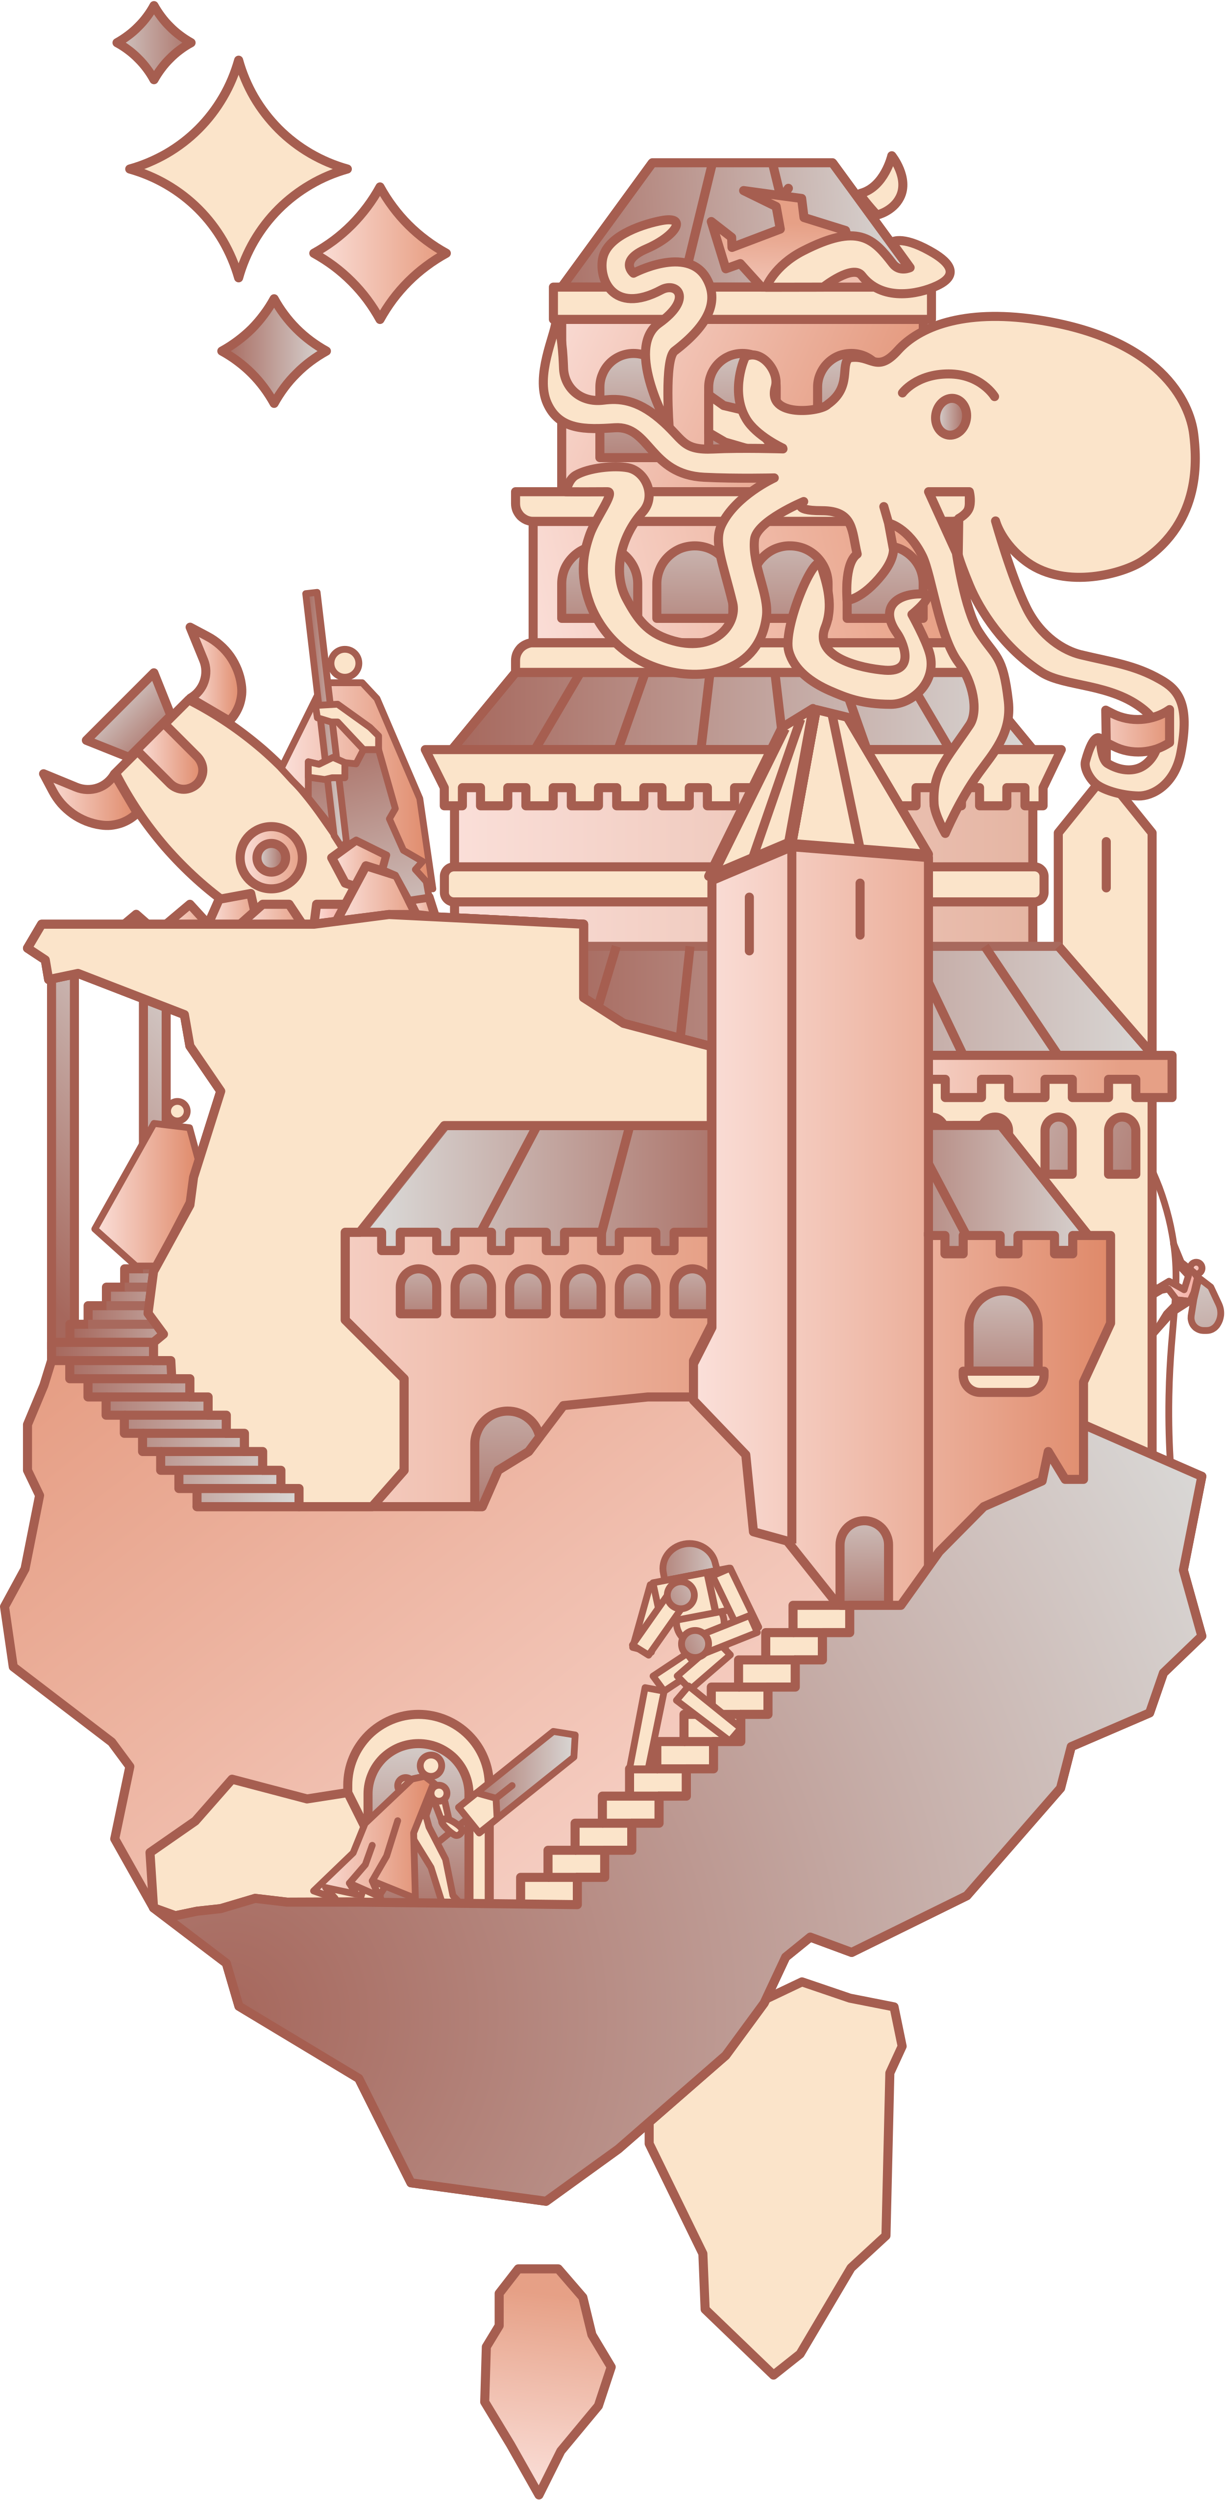 <svg version="1.2" xmlns="http://www.w3.org/2000/svg" viewBox="0 0 1136 2318" width="1136" height="2318">
	<title>Full Logo Cropped-svg</title>
	<defs>
		<linearGradient id="g1" x2="1" gradientUnits="userSpaceOnUse" gradientTransform="matrix(547.575,-2.16,1.23,311.846,408.17,877.926)">
			<stop offset="0" stop-color="#fbe0da"/>
			<stop offset="1" stop-color="#e5b5a3"/>
		</linearGradient>
		<linearGradient id="g2" x2="1" gradientUnits="userSpaceOnUse" gradientTransform="matrix(-274.594,-91.748,134.844,-403.578,1123.939,1091.811)">
			<stop offset="0" stop-color="#a6675c"/>
			<stop offset="1" stop-color="#d9d7d5"/>
		</linearGradient>
		<linearGradient id="g3" x2="1" gradientUnits="userSpaceOnUse" gradientTransform="matrix(-274.594,-91.748,134.844,-403.578,1118.047,1109.532)">
			<stop offset="0" stop-color="#a6675c"/>
			<stop offset="1" stop-color="#d9d7d5"/>
		</linearGradient>
		<linearGradient id="g4" x2="1" gradientUnits="userSpaceOnUse" gradientTransform="matrix(358.017,-25.022,9.915,141.858,484.509,225.793)">
			<stop offset="0" stop-color="#a6675c"/>
			<stop offset="1" stop-color="#d9d7d5"/>
		</linearGradient>
		<linearGradient id="g5" x2="1" gradientUnits="userSpaceOnUse" gradientTransform="matrix(229.806,-208.547,227.265,250.431,-12.214,1140.736)">
			<stop offset="0" stop-color="#a6675c"/>
			<stop offset="1" stop-color="#d9d7d5"/>
		</linearGradient>
		<linearGradient id="g6" x2="1" gradientUnits="userSpaceOnUse" gradientTransform="matrix(385.862,175.977,-134.816,295.611,491.862,286.322)">
			<stop offset="0" stop-color="#fbe0da"/>
			<stop offset="1" stop-color="#df8969"/>
		</linearGradient>
		<linearGradient id="g7" x2="1" gradientUnits="userSpaceOnUse" gradientTransform="matrix(-2.9,-173,113.213,-1.898,689.784,467.818)">
			<stop offset="0" stop-color="#a6675c"/>
			<stop offset="1" stop-color="#d9d7d5"/>
		</linearGradient>
		<linearGradient id="g8" x2="1" gradientUnits="userSpaceOnUse" gradientTransform="matrix(-2.9,-173,113.214,-1.898,588.842,469.47)">
			<stop offset="0" stop-color="#a6675c"/>
			<stop offset="1" stop-color="#d9d7d5"/>
		</linearGradient>
		<linearGradient id="g9" x2="1" gradientUnits="userSpaceOnUse" gradientTransform="matrix(-2.9,-173,113.213,-1.898,790.736,466.166)">
			<stop offset="0" stop-color="#a6675c"/>
			<stop offset="1" stop-color="#d9d7d5"/>
		</linearGradient>
		<linearGradient id="g10" x2="1" gradientUnits="userSpaceOnUse" gradientTransform="matrix(564.1,0,0,101.09,505.285,927.98)">
			<stop offset="0" stop-color="#a6675c"/>
			<stop offset="1" stop-color="#d9d7d5"/>
		</linearGradient>
		<linearGradient id="g11" x2="1" gradientUnits="userSpaceOnUse" gradientTransform="matrix(229.806,-208.537,227.263,250.442,26.141,1183.178)">
			<stop offset="0" stop-color="#a6675c"/>
			<stop offset="1" stop-color="#d9d7d5"/>
		</linearGradient>
		<linearGradient id="g12" x2="1" gradientUnits="userSpaceOnUse" gradientTransform="matrix(86.88,0,0,47.896,40.385,741.373)">
			<stop offset="0" stop-color="#fbe0da"/>
			<stop offset="1" stop-color="#df8969"/>
		</linearGradient>
		<linearGradient id="g13" x2="1" gradientUnits="userSpaceOnUse" gradientTransform="matrix(47.887,0,0,86.88,176.287,624.975)">
			<stop offset="0" stop-color="#fbe0da"/>
			<stop offset="1" stop-color="#df8969"/>
		</linearGradient>
		<linearGradient id="g14" x2="1" gradientUnits="userSpaceOnUse" gradientTransform="matrix(61.539,0,0,61.539,126.539,701.007)">
			<stop offset="0" stop-color="#fbe0da"/>
			<stop offset="1" stop-color="#df8969"/>
		</linearGradient>
		<linearGradient id="g15" x2="1" gradientUnits="userSpaceOnUse" gradientTransform="matrix(57.72,0,0,57.72,222.725,795.285)">
			<stop offset="0" stop-color="#fbe0da"/>
			<stop offset="1" stop-color="#e6a086"/>
		</linearGradient>
		<linearGradient id="g16" x2="1" gradientUnits="userSpaceOnUse" gradientTransform="matrix(26.54,0,0,26.54,238.315,795.285)">
			<stop offset="0" stop-color="#d9d7d5"/>
			<stop offset="1" stop-color="#a6675c"/>
		</linearGradient>
		<linearGradient id="g17" x2="1" gradientUnits="userSpaceOnUse" gradientTransform="matrix(-57.565,-57.395,129.411,-129.795,154.061,697.635)">
			<stop offset="0" stop-color="#a6675c"/>
			<stop offset="1" stop-color="#d9d7d5"/>
		</linearGradient>
		<linearGradient id="g18" x2="1" gradientUnits="userSpaceOnUse" gradientTransform="matrix(163.18,0,0,92.7,64.795,1205.845)">
			<stop offset="0" stop-color="#a6675c"/>
			<stop offset="1" stop-color="#d9d7d5"/>
		</linearGradient>
		<linearGradient id="g19" x2="1" gradientUnits="userSpaceOnUse" gradientTransform="matrix(-787.285,-955.705,773.917,-637.533,846.042,1832.998)">
			<stop offset="0" stop-color="#fbe0da"/>
			<stop offset="1" stop-color="#df8969"/>
		</linearGradient>
		<linearGradient id="g20" x2="1" gradientUnits="userSpaceOnUse" gradientTransform="matrix(-353.997,0,0,-116.112,707.978,1101.555)">
			<stop offset="0" stop-color="#a6675c"/>
			<stop offset="1" stop-color="#d9d7d5"/>
		</linearGradient>
		<linearGradient id="g21" x2="1" gradientUnits="userSpaceOnUse" gradientTransform="matrix(247.4,0,0,116.12,772.795,1101.435)">
			<stop offset="0" stop-color="#a6675c"/>
			<stop offset="1" stop-color="#d9d7d5"/>
		</linearGradient>
		<linearGradient id="g22" x2="1" gradientUnits="userSpaceOnUse" gradientTransform="matrix(538.66,0,0,71.57,419.175,659.25)">
			<stop offset="0" stop-color="#a6675c"/>
			<stop offset="1" stop-color="#d9d7d5"/>
		</linearGradient>
		<linearGradient id="g23" x2="1" gradientUnits="userSpaceOnUse" gradientTransform="matrix(45.86,0,0,28.46,193.005,842.675)">
			<stop offset="0" stop-color="#fbe0da"/>
			<stop offset="1" stop-color="#e6a086"/>
		</linearGradient>
		<linearGradient id="g24" x2="1" gradientUnits="userSpaceOnUse" gradientTransform="matrix(51.12,0,0,49.68,307.585,803.605)">
			<stop offset="0" stop-color="#fbe0da"/>
			<stop offset="1" stop-color="#e6a086"/>
		</linearGradient>
		<linearGradient id="g25" x2="1" gradientUnits="userSpaceOnUse" gradientTransform="matrix(253.098,5.318,-0.899,42.763,786.987,994.505)">
			<stop offset="0" stop-color="#fbe0da"/>
			<stop offset="1" stop-color="#e6a086"/>
		</linearGradient>
		<linearGradient id="g26" x2="1" gradientUnits="userSpaceOnUse" gradientTransform="matrix(477.48,0,0,254.44,182.745,1269.705)">
			<stop offset="0" stop-color="#fbe0da"/>
			<stop offset="1" stop-color="#e6a086"/>
		</linearGradient>
		<linearGradient id="g27" x2="1" gradientUnits="userSpaceOnUse" gradientTransform="matrix(386.81,0,0,706.33,643.135,1138.25)">
			<stop offset="0" stop-color="#fbe0da"/>
			<stop offset="1" stop-color="#df8969"/>
		</linearGradient>
		<linearGradient id="g28" x2="1" gradientUnits="userSpaceOnUse" gradientTransform="matrix(19.343,-184.465,102.754,10.775,495.657,2311.916)">
			<stop offset="0" stop-color="#fbe0da"/>
			<stop offset="1" stop-color="#e6a086"/>
		</linearGradient>
		<linearGradient id="g29" x2="1" gradientUnits="userSpaceOnUse" gradientTransform="matrix(-2.07,-142.392,82.692,-1.202,802.363,1519.231)">
			<stop offset="0" stop-color="#a6675c"/>
			<stop offset="1" stop-color="#d9d7d5"/>
		</linearGradient>
		<linearGradient id="g30" x2="1" gradientUnits="userSpaceOnUse" gradientTransform="matrix(2.72,-218.299,147.416,1.837,469.183,1436.196)">
			<stop offset="0" stop-color="#a6675c"/>
			<stop offset="1" stop-color="#d9d7d5"/>
		</linearGradient>
		<linearGradient id="g31" x2="1" gradientUnits="userSpaceOnUse" gradientTransform="matrix(2.36,-171.94,148.404,2.037,929.688,1326.936)">
			<stop offset="0" stop-color="#a6675c"/>
			<stop offset="1" stop-color="#d9d7d5"/>
		</linearGradient>
		<linearGradient id="g32" x2="1" gradientUnits="userSpaceOnUse" gradientTransform="matrix(415.474,-101.29,50.468,207.013,480.577,590.373)">
			<stop offset="0" stop-color="#fbe0da"/>
			<stop offset="1" stop-color="#e69a7d"/>
		</linearGradient>
		<linearGradient id="g33" x2="1" gradientUnits="userSpaceOnUse" gradientTransform="matrix(74.21,0,0,51.58,311.785,828.445)">
			<stop offset="0" stop-color="#fbe0da"/>
			<stop offset="1" stop-color="#e6a086"/>
		</linearGradient>
		<linearGradient id="g34" x2="1" gradientUnits="userSpaceOnUse" gradientTransform="matrix(38.9,0,0,18.49,154.105,847.66)">
			<stop offset="0" stop-color="#fbe0da"/>
			<stop offset="1" stop-color="#e6a086"/>
		</linearGradient>
		<linearGradient id="g35" x2="1" gradientUnits="userSpaceOnUse" gradientTransform="matrix(57.71,0,0,18.49,222.725,847.66)">
			<stop offset="0" stop-color="#fbe0da"/>
			<stop offset="1" stop-color="#e6a086"/>
		</linearGradient>
		<linearGradient id="g36" x2="1" gradientUnits="userSpaceOnUse" gradientTransform="matrix(24.28,0,0,18.26,379.385,840.915)">
			<stop offset="0" stop-color="#fbe0da"/>
			<stop offset="1" stop-color="#e6a086"/>
		</linearGradient>
		<linearGradient id="g37" x2="1" gradientUnits="userSpaceOnUse" gradientTransform="matrix(29.05,0,0,18.49,291.205,847.66)">
			<stop offset="0" stop-color="#fbe0da"/>
			<stop offset="1" stop-color="#f5a99e"/>
		</linearGradient>
		<linearGradient id="g38" x2="1" gradientUnits="userSpaceOnUse" gradientTransform="matrix(21.49,0,0,9.25,115.335,852.271)">
			<stop offset="0" stop-color="#fbe0da"/>
			<stop offset="1" stop-color="#f5a99e"/>
		</linearGradient>
		<linearGradient id="g39" x2="1" gradientUnits="userSpaceOnUse" gradientTransform="matrix(1.45,-189.817,198.938,1.519,555.516,636.315)">
			<stop offset="0" stop-color="#a6675c"/>
			<stop offset="1" stop-color="#d9d7d5"/>
		</linearGradient>
		<linearGradient id="g40" x2="1" gradientUnits="userSpaceOnUse" gradientTransform="matrix(1.45,-189.817,198.938,1.519,643.792,636.991)">
			<stop offset="0" stop-color="#a6675c"/>
			<stop offset="1" stop-color="#d9d7d5"/>
		</linearGradient>
		<linearGradient id="g41" x2="1" gradientUnits="userSpaceOnUse" gradientTransform="matrix(1.44,-189.88,199.088,1.51,732.005,637.663)">
			<stop offset="0" stop-color="#a6675c"/>
			<stop offset="1" stop-color="#d9d7d5"/>
		</linearGradient>
		<linearGradient id="g42" x2="1" gradientUnits="userSpaceOnUse" gradientTransform="matrix(1.45,-189.817,198.938,1.519,820.261,638.341)">
			<stop offset="0" stop-color="#a6675c"/>
			<stop offset="1" stop-color="#d9d7d5"/>
		</linearGradient>
		<linearGradient id="g43" x2="1" gradientUnits="userSpaceOnUse" gradientTransform="matrix(28.815,.072,-0.085,34.037,867.657,386.236)">
			<stop offset="0" stop-color="#d9d7d5"/>
			<stop offset="1" stop-color="#a6675c"/>
		</linearGradient>
		<linearGradient id="g44" x2="1" gradientUnits="userSpaceOnUse" gradientTransform="matrix(98.381,-1.51,1.261,82.131,999.782,683.687)">
			<stop offset="0" stop-color="#fbe0da"/>
			<stop offset="1" stop-color="#df8969"/>
		</linearGradient>
		<linearGradient id="g45" x2="1" gradientUnits="userSpaceOnUse" gradientTransform="matrix(4.202,-106.269,174.13,6.885,731.209,313.364)">
			<stop offset="0" stop-color="#fbe0da"/>
			<stop offset="1" stop-color="#e6a086"/>
		</linearGradient>
		<linearGradient id="g46" x2="1" gradientUnits="userSpaceOnUse" gradientTransform="matrix(229.48,0,0,152.31,47.845,1320.77)">
			<stop offset="0" stop-color="#a6675c"/>
			<stop offset="1" stop-color="#d9d7d5"/>
		</linearGradient>
		<linearGradient id="g47" x2="1" gradientUnits="userSpaceOnUse" gradientTransform="matrix(-0.21,-110.757,89.989,-0.171,388.191,1245.919)">
			<stop offset="0" stop-color="#a6675c"/>
			<stop offset="1" stop-color="#d9d7d5"/>
		</linearGradient>
		<linearGradient id="g48" x2="1" gradientUnits="userSpaceOnUse" gradientTransform="matrix(-0.21,-110.757,89.989,-0.171,438.971,1245.835)">
			<stop offset="0" stop-color="#a6675c"/>
			<stop offset="1" stop-color="#d9d7d5"/>
		</linearGradient>
		<linearGradient id="g49" x2="1" gradientUnits="userSpaceOnUse" gradientTransform="matrix(-0.21,-110.757,89.989,-0.171,489.751,1245.71)">
			<stop offset="0" stop-color="#a6675c"/>
			<stop offset="1" stop-color="#d9d7d5"/>
		</linearGradient>
		<linearGradient id="g50" x2="1" gradientUnits="userSpaceOnUse" gradientTransform="matrix(-0.21,-110.757,89.962,-0.171,540.536,1245.627)">
			<stop offset="0" stop-color="#a6675c"/>
			<stop offset="1" stop-color="#d9d7d5"/>
		</linearGradient>
		<linearGradient id="g51" x2="1" gradientUnits="userSpaceOnUse" gradientTransform="matrix(-0.21,-110.757,89.962,-0.171,591.315,1245.543)">
			<stop offset="0" stop-color="#a6675c"/>
			<stop offset="1" stop-color="#d9d7d5"/>
		</linearGradient>
		<linearGradient id="g52" x2="1" gradientUnits="userSpaceOnUse" gradientTransform="matrix(-0.21,-110.757,89.962,-0.171,642.095,1245.418)">
			<stop offset="0" stop-color="#a6675c"/>
			<stop offset="1" stop-color="#d9d7d5"/>
		</linearGradient>
		<linearGradient id="g53" x2="1" gradientUnits="userSpaceOnUse" gradientTransform="matrix(2.56,-197.205,124.728,1.619,387.066,1794.126)">
			<stop offset="0" stop-color="#a6675c"/>
			<stop offset="1" stop-color="#d9d7d5"/>
		</linearGradient>
		<linearGradient id="g54" x2="1" gradientUnits="userSpaceOnUse" gradientTransform="matrix(63.573,235.639,-118.525,31.977,305.399,666.731)">
			<stop offset="0" stop-color="#a6675c"/>
			<stop offset="1" stop-color="#d9d7d5"/>
		</linearGradient>
		<linearGradient id="g55" x2="1" gradientUnits="userSpaceOnUse" gradientTransform="matrix(10.929,0,0,10.928,1103.805,1175.755)">
			<stop offset="0" stop-color="#fbe0da"/>
			<stop offset="1" stop-color="#f5a99e"/>
		</linearGradient>
		<linearGradient id="g56" x2="1" gradientUnits="userSpaceOnUse" gradientTransform="matrix(86.147,-0.55,.373,58.373,591.945,1448.492)">
			<stop offset="0" stop-color="#a6675c"/>
			<stop offset="1" stop-color="#d9d7d5"/>
		</linearGradient>
		<linearGradient id="g57" x2="1" gradientUnits="userSpaceOnUse" gradientTransform="matrix(69.06,-29.786,29.785,69.058,613.387,1537.68)">
			<stop offset="0" stop-color="#a6675c"/>
			<stop offset="1" stop-color="#d9d7d5"/>
		</linearGradient>
		<linearGradient id="g58" x2="1" gradientUnits="userSpaceOnUse" gradientTransform="matrix(40.74,0,0,53.76,1069.715,1179.705)">
			<stop offset="0" stop-color="#fbe0da"/>
			<stop offset="1" stop-color="#f5a99e"/>
		</linearGradient>
		<linearGradient id="g59" x2="1" gradientUnits="userSpaceOnUse" gradientTransform="matrix(33.99,0,0,31.54,1069.385,1221.215)">
			<stop offset="0" stop-color="#fbe0da"/>
			<stop offset="1" stop-color="#f5a99e"/>
		</linearGradient>
		<linearGradient id="g60" x2="1" gradientUnits="userSpaceOnUse" gradientTransform="matrix(-34.218,-215.425,126.026,-20.018,1142.084,1369.387)">
			<stop offset="0" stop-color="#a6675c"/>
			<stop offset="1" stop-color="#d9d7d5"/>
		</linearGradient>
		<linearGradient id="g61" x2="1" gradientUnits="userSpaceOnUse" gradientTransform="matrix(69.064,-29.777,29.776,69.062,594.885,1494.763)">
			<stop offset="0" stop-color="#a6675c"/>
			<stop offset="1" stop-color="#d9d7d5"/>
		</linearGradient>
		<linearGradient id="g62" x2="1" gradientUnits="userSpaceOnUse" gradientTransform="matrix(108.07,0,0,94.12,425.305,1652.375)">
			<stop offset="0" stop-color="#a6675c"/>
			<stop offset="1" stop-color="#d9d7d5"/>
		</linearGradient>
		<linearGradient id="g63" x2="1" gradientUnits="userSpaceOnUse" gradientTransform="matrix(111.24,0,0,113.18,290.825,1703.485)">
			<stop offset="0" stop-color="#fbe0da"/>
			<stop offset="1" stop-color="#df8969"/>
		</linearGradient>
		<linearGradient id="g64" x2="1" gradientUnits="userSpaceOnUse" gradientTransform="matrix(96.26,0,0,132.16,87.945,1107.695)">
			<stop offset="0" stop-color="#fbe0da"/>
			<stop offset="1" stop-color="#df8969"/>
		</linearGradient>
		<linearGradient id="g65" x2="1" gradientUnits="userSpaceOnUse" gradientTransform="matrix(140.65,0,0,191.11,260.785,728.58)">
			<stop offset="0" stop-color="#fbe0da"/>
			<stop offset="1" stop-color="#df8969"/>
		</linearGradient>
		<linearGradient id="g66" x2="1" gradientUnits="userSpaceOnUse" gradientTransform="matrix(37.64,0,0,237.18,283.515,667.755)">
			<stop offset="0" stop-color="#a6675c"/>
			<stop offset="1" stop-color="#d9d7d5"/>
		</linearGradient>
		<linearGradient id="g67" x2="1" gradientUnits="userSpaceOnUse" gradientTransform="matrix(122.92,0,0,122.92,290.955,234.775)">
			<stop offset="0" stop-color="#fbe0da"/>
			<stop offset="1" stop-color="#e69a7d"/>
		</linearGradient>
		<linearGradient id="g68" x2="1" gradientUnits="userSpaceOnUse" gradientTransform="matrix(96.95,0,0,96.95,205.735,325.52)">
			<stop offset="0" stop-color="#a6675c"/>
			<stop offset="1" stop-color="#d9d7d5"/>
		</linearGradient>
		<linearGradient id="g69" x2="1" gradientUnits="userSpaceOnUse" gradientTransform="matrix(-92.065,.76,-0.76,-92.065,186.949,39.196)">
			<stop offset="0" stop-color="#a6675c"/>
			<stop offset="1" stop-color="#d9d7d5"/>
		</linearGradient>
		<radialGradient id="g70" cx="0" cy="0" r="1" gradientUnits="userSpaceOnUse" gradientTransform="matrix(1043.39,0,0,1043.39,203.665,1872.415)">
			<stop offset="0" stop-color="#a6675c"/>
			<stop offset="1" stop-color="#d9d7d5"/>
		</radialGradient>
	</defs>
	<style>
		.s0 { fill: url(#g1);stroke: #a65e50;stroke-linejoin: round;stroke-width: 8.4 } 
		.s1 { fill: #fbe4ca;stroke: #a65e50;stroke-linejoin: round;stroke-width: 8.4 } 
		.s2 { fill: url(#g2);stroke: #a65e50;stroke-linejoin: round;stroke-width: 8.4 } 
		.s3 { fill: url(#g3);stroke: #a65e50;stroke-linejoin: round;stroke-width: 8.4 } 
		.s4 { fill: #d9d7d5;stroke: #a65e50;stroke-linejoin: round;stroke-width: 8.4 } 
		.s5 { fill: url(#g4);stroke: #a65e50;stroke-linejoin: round;stroke-width: 8.4 } 
		.s6 { fill: none;stroke: #a65e50;stroke-linejoin: round;stroke-width: 8.4 } 
		.s7 { fill: url(#g5);stroke: #a65e50;stroke-linejoin: round;stroke-width: 8.4 } 
		.s8 { fill: url(#g6);stroke: #a65e50;stroke-linejoin: round;stroke-width: 8.4 } 
		.s9 { fill: url(#g7);stroke: #a65e50;stroke-linejoin: round;stroke-width: 8.4 } 
		.s10 { fill: url(#g8);stroke: #a65e50;stroke-linejoin: round;stroke-width: 8.4 } 
		.s11 { fill: url(#g9);stroke: #a65e50;stroke-linejoin: round;stroke-width: 8.4 } 
		.s12 { fill: url(#g10);stroke: #a8695d;stroke-linejoin: round;stroke-width: 8.4 } 
		.s13 { fill: url(#g11);stroke: #a65e50;stroke-linejoin: round;stroke-width: 8.4 } 
		.s14 { fill: url(#g12);stroke: #a65e50;stroke-linejoin: round;stroke-width: 8.4 } 
		.s15 { fill: url(#g13);stroke: #a65e50;stroke-linejoin: round;stroke-width: 8.4 } 
		.s16 { fill: url(#g14);stroke: #a65e50;stroke-linejoin: round;stroke-width: 8.4 } 
		.s17 { fill: url(#g15);stroke: #a65e50;stroke-linejoin: round;stroke-width: 8.4 } 
		.s18 { fill: url(#g16);stroke: #a65e50;stroke-linejoin: round;stroke-width: 8.4 } 
		.s19 { fill: url(#g17);stroke: #a65e50;stroke-linejoin: round;stroke-width: 8.4 } 
		.s20 { fill: url(#g18);stroke: #a65e50;stroke-linejoin: round;stroke-width: 8.4 } 
		.s21 { fill: url(#g19);stroke: #a65e50;stroke-linejoin: round;stroke-width: 8.4 } 
		.s22 { fill: url(#g20);stroke: #a8695d;stroke-linejoin: round;stroke-width: 8.4 } 
		.s23 { fill: url(#g21);stroke: #a65e50;stroke-linejoin: round;stroke-width: 8.4 } 
		.s24 { fill: none;stroke: #a8695d;stroke-linejoin: round;stroke-width: 8.4 } 
		.s25 { fill: url(#g22);stroke: #a65e50;stroke-linejoin: round;stroke-width: 8.4 } 
		.s26 { fill: url(#g23);stroke: #a65e50;stroke-linejoin: round;stroke-width: 8.4 } 
		.s27 { fill: url(#g24);stroke: #a65e50;stroke-linejoin: round;stroke-width: 8.4 } 
		.s28 { fill: url(#g25);stroke: #a65e50;stroke-linejoin: round;stroke-width: 8.4 } 
		.s29 { fill: url(#g26);stroke: #a65e50;stroke-linejoin: round;stroke-width: 8.4 } 
		.s30 { fill: url(#g27);stroke: #a65e50;stroke-linejoin: round;stroke-width: 8.4 } 
		.s31 { fill: url(#g28);stroke: #a65e50;stroke-linejoin: round;stroke-width: 8.4 } 
		.s32 { fill: #fbe0da;stroke: #a65e50;stroke-linejoin: round;stroke-width: 8.4 } 
		.s33 { fill: url(#g29);stroke: #a65e50;stroke-linejoin: round;stroke-width: 8.4 } 
		.s34 { fill: url(#g30);stroke: #a65e50;stroke-linejoin: round;stroke-width: 8.4 } 
		.s35 { fill: url(#g31);stroke: #a65e50;stroke-linejoin: round;stroke-width: 8.4 } 
		.s36 { fill: url(#g32);stroke: #a65e50;stroke-linejoin: round;stroke-width: 8.4 } 
		.s37 { fill: url(#g33);stroke: #a65e50;stroke-linejoin: round;stroke-width: 8.4 } 
		.s38 { fill: url(#g34);stroke: #a65e50;stroke-linejoin: round;stroke-width: 8.4 } 
		.s39 { fill: url(#g35);stroke: #a65e50;stroke-linejoin: round;stroke-width: 8.4 } 
		.s40 { fill: url(#g36);stroke: #a65e50;stroke-linejoin: round;stroke-width: 8.4 } 
		.s41 { fill: url(#g37);stroke: #a65e50;stroke-linejoin: round;stroke-width: 8.4 } 
		.s42 { fill: url(#g38);stroke: #a65e50;stroke-linejoin: round;stroke-width: 8.4 } 
		.s43 { fill: url(#g39);stroke: #a65e50;stroke-linejoin: round;stroke-width: 8.4 } 
		.s44 { fill: url(#g40);stroke: #a65e50;stroke-linejoin: round;stroke-width: 8.4 } 
		.s45 { fill: url(#g41);stroke: #a65e50;stroke-linejoin: round;stroke-width: 8.4 } 
		.s46 { fill: url(#g42);stroke: #a65e50;stroke-linejoin: round;stroke-width: 8.4 } 
		.s47 { fill: none;stroke: #a65e50;stroke-linecap: round;stroke-linejoin: round;stroke-width: 8.4 } 
		.s48 { fill: url(#g43);stroke: #a65e50;stroke-linejoin: round;stroke-width: 8.4 } 
		.s49 { fill: url(#g44);stroke: #a65e50;stroke-linejoin: round;stroke-width: 8.4 } 
		.s50 { fill: url(#g45);stroke: #a65e50;stroke-linejoin: round;stroke-width: 8.4 } 
		.s51 { fill: url(#g46);stroke: #a65e50;stroke-linejoin: round;stroke-width: 8.4 } 
		.s52 { fill: url(#g47);stroke: #a65e50;stroke-linejoin: round;stroke-width: 8.4 } 
		.s53 { fill: url(#g48);stroke: #a65e50;stroke-linejoin: round;stroke-width: 8.4 } 
		.s54 { fill: url(#g49);stroke: #a65e50;stroke-linejoin: round;stroke-width: 8.4 } 
		.s55 { fill: url(#g50);stroke: #a65e50;stroke-linejoin: round;stroke-width: 8.4 } 
		.s56 { fill: url(#g51);stroke: #a65e50;stroke-linejoin: round;stroke-width: 8.4 } 
		.s57 { fill: url(#g52);stroke: #a65e50;stroke-linejoin: round;stroke-width: 8.4 } 
		.s58 { fill: url(#g53);stroke: #a65e50;stroke-linejoin: round;stroke-width: 8.4 } 
		.s59 { fill: url(#g54);stroke: #a65e50;stroke-linejoin: round;stroke-width: 6.3 } 
		.s60 { fill: #fbe4ca;stroke: #a65e50;stroke-linejoin: round;stroke-width: 6.3 } 
		.s61 { fill: none;stroke: #a65e50;stroke-linejoin: round;stroke-width: 6.3 } 
		.s62 { fill: url(#g55);stroke: #a65e50;stroke-linejoin: round;stroke-width: 6.3 } 
		.s63 { fill: #fbe0da;stroke: #a65e50;stroke-linejoin: round;stroke-width: 8.7 } 
		.s64 { fill: url(#g56);stroke: #a65e50;stroke-linejoin: round;stroke-width: 6.3 } 
		.s65 { fill: url(#g57);stroke: #a65e50;stroke-linejoin: round;stroke-width: 6.3 } 
		.s66 { fill: url(#g58);stroke: #a65e50;stroke-linejoin: round;stroke-width: 6.3 } 
		.s67 { fill: url(#g59);stroke: #a65e50;stroke-linejoin: round;stroke-width: 6.3 } 
		.s68 { fill: url(#g60);stroke: #a65e50;stroke-linejoin: round;stroke-width: 6.3 } 
		.s69 { fill: url(#g61);stroke: #a65e50;stroke-linejoin: round;stroke-width: 6.3 } 
		.s70 { fill: #fbe0da;stroke: #a65e50;stroke-linejoin: round;stroke-width: 6.3 } 
		.s71 { fill: none;stroke: #a65e50;stroke-linecap: round;stroke-linejoin: round;stroke-width: 6.3 } 
		.s72 { fill: url(#g62);stroke: #a65e50;stroke-linejoin: round;stroke-width: 6.3 } 
		.s73 { fill: url(#g63);stroke: #a65e50;stroke-linejoin: round;stroke-width: 6.3 } 
		.s74 { fill: url(#g64);stroke: #a65e50;stroke-linejoin: round;stroke-width: 6.3 } 
		.s75 { fill: url(#g65);stroke: #a65e50;stroke-linejoin: round;stroke-width: 6.3 } 
		.s76 { fill: url(#g66);stroke: #a65e50;stroke-linejoin: round;stroke-width: 6.3 } 
		.s77 { fill: url(#g67);stroke: #a65e50;stroke-linejoin: round;stroke-width: 8.4 } 
		.s78 { fill: url(#g68);stroke: #a65e50;stroke-linejoin: round;stroke-width: 8.4 } 
		.s79 { fill: url(#g69);stroke: #a65e50;stroke-linejoin: round;stroke-width: 8.4 } 
		.s80 { fill: url(#g70);stroke: #a65e50;stroke-linejoin: round;stroke-width: 8.4 } 
	</style>
	<g id="Layer 1">
		<path id="polygon488" class="s0" d="m578.2 948.8l-37-23.8v-68.1l-119.7-6v-125.9h536.3v303.6l-258.4-23.3z"/>
		<path id="path490" class="s1" d="m420.9 803.7h538.6c1.1 0 2.3 0.3 3.3 0.7 1.1 0.4 2 1.1 2.8 1.9 0.9 0.8 1.5 1.7 1.9 2.8 0.5 1.1 0.7 2.2 0.7 3.3v15.1c0 1.1-0.2 2.3-0.7 3.3-0.4 1.1-1 2-1.9 2.9-0.8 0.8-1.7 1.4-2.8 1.8-1 0.5-2.2 0.7-3.3 0.7h-538.6c-1.2 0-2.3-0.2-3.4-0.7-1-0.4-2-1.1-2.8-1.9-0.8-0.8-1.5-1.8-1.9-2.8-0.5-1.1-0.7-2.2-0.7-3.4v-14.9c0-1.1 0.2-2.3 0.7-3.3 0.4-1.1 1.1-2.1 1.9-2.9 0.8-0.8 1.8-1.5 2.8-1.9 1.1-0.4 2.2-0.7 3.4-0.7z"/>
		<path id="polygon492" class="s1" d="m829.1 1860.7l7.5 36.5-11.4 24.8-3.6 150.8-32.4 29.9-47.2 79.8-24.7 19.6-63.4-61-2.1-51.6-49.8-102v-82.6l141.7-67.4 44.4 15.1z"/>
		<path id="rect494" class="s1" d="m823 998h245.4v365.9h-245.4z"/>
		<path id="path496" class="s2" d="m1040.6 1035.7c1.7 0 3.3 0.3 4.9 0.9 1.5 0.7 2.9 1.6 4.1 2.8 1.1 1.2 2.1 2.5 2.7 4.1 0.6 1.5 1 3.1 1 4.8v40.4h-25.3v-40.4c0-1.7 0.4-3.3 1-4.8 0.6-1.6 1.5-2.9 2.7-4.1 1.2-1.2 2.6-2.1 4.1-2.8 1.5-0.6 3.2-0.9 4.8-0.9z"/>
		<path id="path498" class="s3" d="m981.7 1035.7c1.7 0 3.3 0.3 4.8 0.9 1.6 0.7 3 1.6 4.1 2.8 1.2 1.2 2.1 2.5 2.8 4.1 0.6 1.5 0.9 3.1 0.9 4.8v40.4h-25.2v-40.4c0-1.7 0.3-3.3 1-4.8 0.6-1.6 1.5-2.9 2.7-4.1 1.2-1.2 2.6-2.1 4.1-2.8 1.5-0.6 3.2-0.9 4.8-0.9z"/>
		<path id="path500" class="s4" d="m911.1 1043.4q0.7-1.7 1.9-3.1 1.2-1.5 2.7-2.5 1.6-1 3.4-1.6 1.8-0.5 3.6-0.5c1.7 0 3.3 0.3 4.8 0.9 1.6 0.7 3 1.6 4.1 2.8 1.2 1.2 2.1 2.5 2.8 4.1 0.6 1.5 0.9 3.1 0.9 4.8v4z"/>
		<path id="path502" class="s4" d="m851.8 1043.4q0.7-1.7 1.9-3.1 1.2-1.5 2.7-2.5 1.6-1 3.4-1.6 1.8-0.5 3.6-0.5c1.7 0 3.3 0.3 4.9 0.9 1.5 0.7 2.9 1.6 4.1 2.8 1.1 1.1 2.1 2.5 2.7 4.1 0.6 1.5 1 3.1 1 4.8v4z"/>
		<path id="polygon504" class="s5" d="m520.9 266.2h335.3l-84.2-115.3h-167z"/>
		<path id="line506" class="s6" d="m772 150.9l84.2 115.3"/>
		<path id="line508" class="s6" d="m716.3 150.9l28.1 115.3"/>
		<path id="line510" class="s6" d="m660.7 150.9l-28.1 115.3"/>
		<path id="line512" class="s6" d="m605 150.9l-84.1 115.3"/>
		<path id="rect514" class="s7" d="m47.8 902.5h21.2v348.3h-21.2z"/>
		<path id="rect516" class="s8" d="m520.9 296.1h335.3v159.8h-335.3z"/>
		<path id="rect518" class="s1" d="m513.2 266.2h350.6v29.9h-350.6z"/>
		<path id="path520" class="s9" d="m688.5 327.7c4.1 0 8.2 0.8 12 2.3 3.8 1.6 7.2 3.9 10.1 6.8 2.9 2.9 5.2 6.4 6.8 10.2 1.6 3.7 2.4 7.8 2.4 11.9v65.4h-62.6v-65.4c0-4.1 0.9-8.2 2.4-11.9 1.6-3.8 3.9-7.3 6.8-10.2 2.9-2.9 6.4-5.2 10.1-6.8 3.8-1.5 7.9-2.3 12-2.3z"/>
		<path id="path522" class="s10" d="m587.5 327.7c4.1 0 8.2 0.8 12 2.3 3.8 1.6 7.2 3.9 10.1 6.8 2.9 2.9 5.2 6.4 6.8 10.2 1.6 3.7 2.4 7.8 2.4 11.9v65.4h-62.5v-65.4c0-4.1 0.8-8.2 2.4-11.9 1.5-3.8 3.8-7.3 6.7-10.2 2.9-2.9 6.4-5.2 10.2-6.8 3.8-1.5 7.8-2.3 11.9-2.3z"/>
		<path id="path524" class="s11" d="m789.5 327.7c4.1 0 8.2 0.8 11.9 2.3 3.8 1.6 7.3 3.9 10.2 6.8 2.9 2.9 5.2 6.4 6.8 10.2 1.5 3.7 2.3 7.8 2.3 11.9v65.4h-62.5v-65.4c0-4.1 0.8-8.2 2.4-11.9 1.6-3.8 3.9-7.3 6.8-10.2 2.9-2.9 6.3-5.2 10.1-6.8 3.8-1.5 7.9-2.3 12-2.3z"/>
		<path id="polygon526" class="s1" d="m981.4 772.2l43.5-53.9 43.5 53.9v207.3h-87z"/>
		<path id="polygon528" class="s12" d="m505.3 877.4h476.4l87.7 101.1h-564.1z"/>
		<path id="line530" class="s6" d="m503.1 877.4l-50.1 101.1"/>
		<path id="line532" class="s6" d="m571.5 877.4l-30.4 101.1"/>
		<path id="line534" class="s6" d="m639.9 877.4l-10.8 101.1"/>
		<path id="line536" class="s6" d="m708.2 877.4l9 101.1"/>
		<path id="line538" class="s6" d="m776.6 877.4l28.6 101.1"/>
		<path id="line540" class="s6" d="m845 877.4l48.3 101.1"/>
		<path id="line542" class="s6" d="m913.3 877.4l68 101.1"/>
		<path id="line544" class="s6" d="m981.7 877.4l87.7 101.1"/>
		<path id="rect546" class="s13" d="m133 902.5h21.1v348.3h-21.1z"/>
		<path id="Rocket" class="s1" d="m370 911.7l-16.8-52q-3.9-12-8.6-23.6-4.8-11.7-10.4-23-5.6-11.2-12-22.1-6.4-10.8-13.7-21.1l-9.3-13.3c-7.9-11.3-16.5-22.2-25.8-32.5-9.3-10.3-19.2-20-29.6-29.1-10.5-9-21.5-17.5-33-25.2-11.5-7.7-23.4-14.7-35.8-21l-67.9 67.9c6.3 12.4 13.3 24.3 21 35.8 7.7 11.5 16.2 22.5 25.2 33 9.1 10.4 18.8 20.3 29.1 29.6 10.3 9.3 21.1 17.9 32.5 25.8l13.3 9.3q10.3 7.2 21.1 13.7 10.8 6.4 22.1 12 11.3 5.6 22.9 10.4 11.7 4.7 23.7 8.6z"/>
		<path id="path550" class="s14" d="m106.1 717.7c-1.7 3-3.9 5.6-6.5 7.8-2.6 2.2-5.6 3.9-8.8 5-3.2 1.1-6.6 1.6-10 1.5-3.5-0.1-6.8-0.8-10-2.1l-30.4-12.5 8.5 16c2.2 4.2 4.9 8.1 8 11.7 3.1 3.5 6.7 6.7 10.6 9.5 3.8 2.7 8 4.9 12.4 6.7 4.4 1.7 9 3 13.7 3.6q4.6 0.7 9.2 0.3 4.6-0.5 9-1.9 4.4-1.5 8.3-3.9 3.9-2.4 7.2-5.7z"/>
		<path id="path552" class="s15" d="m176.6 647.3c2.9-1.7 5.6-3.9 7.7-6.5 2.2-2.7 3.9-5.6 5-8.9 1.1-3.2 1.7-6.6 1.6-10-0.1-3.4-0.8-6.8-2.1-9.9l-12.5-30.5 16 8.5c4.2 2.2 8.1 4.9 11.7 8.1 3.6 3.1 6.7 6.6 9.5 10.5 2.7 3.9 4.9 8.1 6.7 12.5 1.7 4.4 3 9 3.6 13.7q0.7 4.6 0.3 9.1-0.5 4.6-1.9 9-1.5 4.4-3.9 8.3-2.4 4-5.7 7.2z"/>
		<path id="path554" class="s16" d="m182.9 726.6c-1.7 1.6-3.6 2.9-5.8 3.8-2.1 0.9-4.4 1.4-6.7 1.4-2.4 0-4.7-0.5-6.8-1.4-2.2-0.9-4.1-2.2-5.8-3.8l-31.3-31.3 25.1-25.1 31.3 31.3c1.6 1.7 2.9 3.6 3.8 5.8 0.9 2.1 1.4 4.4 1.4 6.7 0 2.4-0.5 4.7-1.4 6.8-0.9 2.2-2.2 4.1-3.8 5.8z"/>
		<path id="circle556" class="s17" d="m251.6 824.1c-16 0-28.9-12.9-28.9-28.8 0-16 12.9-28.9 28.9-28.9 15.9 0 28.8 12.9 28.8 28.9 0 15.9-12.9 28.8-28.8 28.8z"/>
		<path id="circle558" fill-rule="evenodd" class="s18" d="m251.6 808.6c-7.4 0-13.3-6-13.3-13.3 0-7.4 5.9-13.3 13.3-13.3 7.3 0 13.3 5.9 13.3 13.3 0 7.3-6 13.3-13.3 13.3z"/>
		<path id="polygon560" class="s19" d="m158.5 663.4l-38.8 38.8-39.6-15.8 62.6-62.6z"/>
		<path id="polygon562" class="s20" d="m81.7 1227.8v-17.2h17v-17.2h16.9v-17h17v-16.9h18.6l76.8 68.3-18.1 24.4-67.5-7.6h-77.6v-16.8z"/>
		<path id="polyline564" class="s21" d="m1004.8 1320.8l49.9 25 59.8 23-17.1 86.9 17.1 61.2-35.6 34.2-12.8 37-72.7 31.3-9.9 38.5-86.9 99.7-106.8 52.6-38.4-14.2-22.8 18.5-20 42.7-35.6 48.5-99.6 86.8-67 48.4-125.3-17.1-48.4-96.8-111.1-66.9-11.7-39.9-67.5-51.3-36-64 14-67-16.8-22.7-91.3-69.8-8.1-55.8 19-35 13.5-68.1-11.2-23.3v-42.4l15.2-36.4 7.1-22.9 94.6-16.9 9.2-7.6-14.3-19.4 5.1-38.8 9.2-19.3 24.5-42.3 3.4-25.7 25.2-79.8-28.6-41.9-5.1-29.1-98.7-38.2-27.2 5.7-3.1-18.2-16.5-10.9 13.1-22.2h252.6l69.5-9 180.5 9v68.1l37 23.8 119.2 31.4 76 196.2z"/>
		<path id="polygon566" class="s22" d="m413.1 1043.6h261.3v115.9h-353.3z"/>
		<path id="polygon568" class="s23" d="m928.2 1043.4l-155.4 0.2v115.9l247.4-0.2z"/>
		<path id="line570" class="s24" d="m412.1 1043.6l-92 115.9"/>
		<path id="line572" class="s6" d="m498.1 1043.6l-61.3 115.9"/>
		<path id="line574" class="s6" d="m584.1 1043.5l-30.6 115.9"/>
		<path id="line576" class="s24" d="m670.2 1043.5v115.9"/>
		<path id="line578" class="s24" d="m756.2 1043.5l30.6 115.8"/>
		<path id="line580" class="s6" d="m842.2 1043.4l61.3 115.9"/>
		<path id="line582" class="s6" d="m928.2 1043.4l92 115.9"/>
		<path id="polygon584" class="s25" d="m419.2 695h538.6l-58.9-71.5h-420.8z"/>
		<path id="line586" class="s6" d="m898.9 623.5l58.9 71.5"/>
		<path id="line588" class="s6" d="m838.8 623.5l42.1 71.5"/>
		<path id="line590" class="s6" d="m778.7 623.5l25.2 71.5"/>
		<path id="line592" class="s6" d="m718.6 623.5l8.4 71.5"/>
		<path id="line594" class="s6" d="m658.4 623.5l-8.4 71.5"/>
		<path id="line596" class="s6" d="m598.3 623.5l-25.2 71.5"/>
		<path id="line598" class="s6" d="m538.2 623.5l-42.1 71.5"/>
		<path id="line600" class="s6" d="m478.1 623.5l-58.9 71.5"/>
		<path id="polygon602" class="s26" d="m238.9 856.9l-6.4-28.5-29.3 5.4-10.2 23.1z"/>
		<path id="polygon604" class="s27" d="m358.7 792.8l-9.8 35.6-28.8-9.6-12.5-23.5 22.7-16.5z"/>
		<path id="polygon606" class="s1" d="m950.5 747.1v-16.8h-16.8v16.8h-25.3v-16.8h-16.8v16.8h-25.2v-16.8h-16.9v16.8h-25.2v-16.8h-16.8v16.8h-25.3v-16.8h-16.8v16.8h-25.3v-16.8h-16.8v16.8h-25.2v-16.8h-16.9v16.8h-25.2v-16.8h-16.8v16.8h-25.3v-16.8h-16.8v16.8h-25.2v-16.8h-16.9v16.8h-25.2v-16.8h-16.8v16.8h-25.3v-16.8h-16.8v16.8h-25.3v-16.8h-16.8v16.8h-16.8v-16.8l-17.6-35.3h589.8l-16.9 35.3v16.8z"/>
		<path id="polygon608" class="s28" d="m851.3 1000.7h25.3v16.9h33.6v-16.9h25.3v16.9h33.6v-16.9h25.3v16.9h33.6v-16.9h25.3v16.9h33.6v-39.1h-262.9v39.1h27.3z"/>
		<path id="line610" class="s24" d="m260.5 1380.1h-77.8"/>
		<path id="line612" class="s24" d="m81.7 1227.8h63.1"/>
		<path id="line614" class="s24" d="m98.7 1210.6h39.5"/>
		<path id="line616" class="s24" d="m115.6 1193.4h24.9"/>
		<path id="line618" class="s24" d="m132.6 1176.4h10.9"/>
		<path id="polygon620" class="s29" d="m320.1 1223.8v-81.3h33.8v17h17.3v-17h33.8v17h17v-17h33.8v17h16.9v-17h33.9v17h16.9v-17h34.3v17h16.5v-17h33.9v17h16.9v-17h35.1v85.3l-17.1 33.7v33.7h-42.3l-78.3 8-32.3 42.6-28.3 17.4-14.7 33.7h-264.5 162.4l29.6-33.7v-84.9z"/>
		<path id="polygon622" class="s30" d="m876.3 1162.5h16.9v-17h34.3v17h16.5v-17h33.9v17h16.9v-17h35.1v81.3l-25.1 54.5v42.5 50.8h-17l-15.7-25.8-5.7 27.3-54.1 23.8-41.3 41.7-35.6 49.8h-31.3-24.3l-49.8-62.6-31.3-8.6-7.1-71.4-48.5-50.6v-33.7l17.1-33.7v-414.4l74.1-31.3 126.7 10v350.4h15.3z"/>
		<path id="polygon624" class="s1" d="m734.3 782.1l126.7 10-75.2-127.1-28.9-7.1z"/>
		<path id="polygon626" class="s1" d="m731.3 781.1l-74.1 31.3 68-137.9 28.7-17.6z"/>
		<path id="polygon628" class="s31" d="m480.6 2103.6h37.1l22.8 26.4 8.4 34.7 17.9 29.9-11.9 36-34.8 41.9-20.3 40.7-26.4-46.7-23.9-39.5 1.5-51.1 11.9-19.6v-29.9z"/>
		<path id="polygon630" class="s1" d="m535.4 1740.6h25.4v-25.1h25.1v-25.1h25.3v-25.1h25.3v-25.3h25.2v-25.3h25.3v-25.2h25.2v-25.3h25.3v-25.2h25.2v-25.3h25.3v-25.3h-52.6v25.3h-25.3v25.3h-25.2v25.2h-25.3v25.3h-25.3v25.2h-25.2v25.3h-25.3v25.3h-25.2v25.1h-25.3v25.1h-25.1v25.1h-25.4v25.3h-110.5 52.6 110.5z"/>
		<path id="line632" class="s6" d="m508.2 1740.6h27.2"/>
		<path id="line634" class="s6" d="m533.3 1715.5h27.5"/>
		<path id="line636" class="s6" d="m558.6 1690.4h27.3"/>
		<path id="line638" class="s6" d="m583.8 1665.3h27.4"/>
		<path id="line640" class="s6" d="m609.1 1640h27.4"/>
		<path id="line642" class="s6" d="m634.3 1614.7h27.4"/>
		<path id="line644" class="s6" d="m659.6 1589.5h27.4"/>
		<path id="line646" class="s6" d="m684.9 1564.2h27.3"/>
		<path id="line648" class="s6" d="m710.1 1539h27.4"/>
		<path id="line650" class="s6" d="m735.4 1513.7h27.3"/>
		<path id="line652" class="s32" d="m861 1142.5v311.8"/>
		<path id="path654" class="s33" d="m824 1488.4h-44.2l-0.8-1v-55c0-3.1 0.7-6.2 1.9-9 1.2-2.8 3.1-5.4 5.3-7.5 2.3-2.1 5-3.7 7.9-4.7 2.9-1 6.1-1.4 9.1-1.2 2.8 0.2 5.6 1 8.1 2.2 2.5 1.2 4.8 2.9 6.7 4.9 1.9 2.1 3.4 4.5 4.4 7.1 1.1 2.6 1.6 5.4 1.6 8.2z"/>
		<path id="path656" class="s34" d="m447.2 1396.9h-6.9v-58.2c0-4 0.8-7.9 2.4-11.6 1.5-3.7 3.7-7.1 6.6-9.9 2.8-2.8 6.1-5.1 9.8-6.6 3.7-1.5 7.7-2.3 11.7-2.3 3.4 0 6.9 0.5 10.1 1.7 3.3 1.1 6.3 2.8 9 5 2.7 2.1 5 4.7 6.8 7.6 1.8 3 3.1 6.2 3.8 9.5l-10.3 13.7-28.3 17.4z"/>
		<path id="path658" class="s35" d="m930.7 1196.8c4.2 0 8.4 0.8 12.3 2.4 3.9 1.6 7.4 4 10.4 7 2.9 2.9 5.3 6.5 6.9 10.3 1.6 3.9 2.4 8.1 2.4 12.3v42.5h-64.1v-42.5c0-4.2 0.9-8.4 2.5-12.3 1.6-3.9 4-7.4 6.9-10.4 3-2.9 6.6-5.3 10.5-6.9 3.8-1.6 8-2.4 12.2-2.4z"/>
		<path id="path660" class="s1" d="m893.2 1271.3h75v4c0 2.1-0.4 4.1-1.2 6-0.8 1.9-1.9 3.7-3.4 5.1-1.5 1.5-3.2 2.6-5.1 3.4-1.9 0.8-4 1.2-6 1.2h-43.5c-2.1 0-4.2-0.4-6.1-1.2-1.9-0.8-3.6-1.9-5.1-3.4-1.4-1.4-2.6-3.2-3.4-5.1-0.7-1.9-1.2-3.9-1.2-6z"/>
		<path id="path662" class="s1" d="m494.6 595.9h387.8c2.2 0 4.3 0.4 6.3 1.3 2 0.8 3.9 2 5.4 3.5 1.5 1.6 2.7 3.4 3.6 5.4 0.8 2 1.2 4.2 1.2 6.3v11h-420.8v-11c0-2.1 0.4-4.3 1.2-6.3 0.9-2 2.1-3.8 3.6-5.4 1.6-1.5 3.4-2.7 5.4-3.5 2-0.9 4.1-1.3 6.3-1.3z"/>
		<path id="path664" class="s1" d="m478.1 455.9h420.8v11c0 2.2-0.4 4.3-1.2 6.3-0.9 2-2.1 3.8-3.6 5.4-1.5 1.5-3.4 2.7-5.4 3.6-2 0.8-4.1 1.2-6.3 1.2h-387.8c-2.2 0-4.3-0.4-6.3-1.2-2-0.9-3.8-2.1-5.4-3.6-1.5-1.6-2.7-3.4-3.6-5.4-0.8-2-1.2-4.1-1.2-6.3z"/>
		<path id="rect666" class="s36" d="m494.4 483.5h388.2v112.4h-388.2z"/>
		<path id="polygon668" class="s37" d="m368 811.8l18 36.1h-25.3l-48.9 6.3 27.6-51.5z"/>
		<path id="polygon670" class="s38" d="m154.1 856.9h38.9l-16.9-18.5z"/>
		<path id="polygon672" class="s39" d="m243.6 838.4l-20.9 18.5h57.7l-12.3-18.5z"/>
		<path id="polygon674" class="s40" d="m379.4 834.6l6.6 13.3 17.7 2.1-5.8-18.2z"/>
		<path id="polygon676" class="s41" d="m320.3 838.4l-8.5 15.8-20.6 2.7 2.4-18.5z"/>
		<path id="polygon678" class="s42" d="m115.3 856.9h21.5l-10.5-9.2z"/>
		<path id="path680" class="s43" d="m556.1 506.1c4.7 0 9.2 0.9 13.5 2.6 4.3 1.8 8.2 4.4 11.5 7.7 3.2 3.3 5.8 7.1 7.6 11.4 1.8 4.3 2.7 8.9 2.7 13.5v32h-70.5v-32c0-4.6 0.9-9.2 2.6-13.5 1.8-4.3 4.4-8.1 7.7-11.4 3.3-3.3 7.1-5.9 11.4-7.7 4.3-1.7 8.9-2.6 13.5-2.6z"/>
		<path id="path682" class="s44" d="m644.3 506.1c4.7 0 9.3 0.9 13.5 2.6 4.3 1.8 8.2 4.4 11.5 7.7 3.2 3.3 5.8 7.1 7.6 11.4 1.8 4.3 2.7 8.9 2.7 13.5v32h-70.5v-32c0-4.6 0.9-9.2 2.7-13.5 1.7-4.3 4.3-8.1 7.6-11.4 3.3-3.3 7.2-5.9 11.4-7.7 4.3-1.7 8.9-2.6 13.5-2.6z"/>
		<path id="path684" class="s45" d="m732.6 506.1c4.7 0 9.3 0.9 13.5 2.6 4.3 1.8 8.2 4.4 11.5 7.7 3.2 3.3 5.8 7.1 7.6 11.4 1.8 4.3 2.7 8.9 2.7 13.5v32h-70.6v-32c0-4.6 0.9-9.2 2.7-13.5 1.8-4.3 4.4-8.2 7.7-11.4 3.3-3.3 7.1-5.9 11.4-7.7 4.3-1.7 8.9-2.7 13.5-2.6z"/>
		<path id="path686" class="s46" d="m820.9 506.1c4.6 0 9.2 0.9 13.5 2.6 4.3 1.8 8.1 4.4 11.4 7.7 3.3 3.3 5.9 7.1 7.7 11.4 1.7 4.3 2.6 8.9 2.6 13.5v32h-70.5v-32c0-4.6 0.9-9.2 2.7-13.5 1.8-4.3 4.4-8.1 7.6-11.4 3.3-3.3 7.2-5.9 11.5-7.7 4.3-1.7 8.8-2.6 13.5-2.6z"/>
		<path id="path688" fill-rule="evenodd" class="s1" d="m731.5 603.9c4.7 17.1 20.8 29 38.3 36.6 14.3 6.2 29.2 12.5 56.3 12.5 20.4 0 42.9-21.2 36.2-46.6-3.3-12.8-16.6-36.7-16.6-36.7 0 0 22.9-18.5 10.5-19-23.9-1-41.7 12.1-24.3 36.5 4.6 6.4 18.7 36.5-11.2 34.2-21.7-1.7-66.7-11.7-55.5-39.6 9.3-23.2-0.9-46.6-3.8-58.1-5.5-13-36 58.1-29.9 80.2z"/>
		<path id="line690" class="s47" d="m1025.9 780.3v42.9"/>
		<path id="polygon692" class="s1" d="m672.3 409.9l-15.1-8.8v-35l13.9 9.9 23.8 5.6 2.5 7.5 20.5 27.4-20.5 0.7z"/>
		<path id="polygon694" fill-rule="evenodd" class="s1" d="m611 299.8c32.2-23 16.9-38.8 2.4-31.1-45.5 24.3-59.1-11.3-54.2-30.4 5.4-21.2 40.2-31.2 54.3-33.8 25-4.7 13.5 14.3-14.1 26.2-26.1 11.3-11.9 22.6-11.9 22.6 0 0 49.7-26.3 67.5 4.5 12.1 20.9 2.9 43-29.4 67.6-9.9 7.5-5 71.6-5 71.6 0 0-42.3-73.9-9.6-97.2z"/>
		<path id="path696" fill-rule="evenodd" class="s1" d="m1075.9 630c-23.4-13.4-44.6-16-73.8-23-15.1-3.7-36.7-16.3-50.1-43.2-14.1-28.3-28.8-80.8-28.8-80.8 0 0 5.3 21.1 29.7 38.5 35.7 25.3 89.2 10.3 106.9-1.6 55.3-36.9 49.7-95.9 47.2-117.1-3.5-29.7-31.1-89.6-146.1-106.5-68.1-10-108.8 6.9-128.2 28.5-20 22.3-24.6 3.5-44.9 6.9-9.1 6.3 2.9 27-20.2 43.2-6.4 7.1-57.1 12.7-48.6-16.1 4.1-13.8-12.6-35.7-27.6-28.2-0.7 0.3-14.8 31.9 0.5 57.7 9.3 15.9 34 27.2 34 27.2l0.2 0.7c0 0-38.7-1.2-64.4 0.1-29.9 1.4-27.2-8.8-50.1-28.1-21.3-18-37.7-19-51.9-17.2-22.1 2.8-36.5-12.2-37.1-29.7-0.4-10.7-1.6-37.1-7.3-42-0.6 10.9-19.1 49.2-7.9 74.5 11.2 25.2 35.4 24.6 62.7 22.8 32.9-2.2 32.1 43.4 82.9 45.9 30 1.5 65 0.6 65 0.6 0 0-35.8 16.3-48.8 43.4-7.7 16.2 0.9 34.1 10.3 72.8 4.5 18.4-16.3 47.8-58.8 33.7-20.5-6.8-29.1-18-39.7-37.7-13.1-24.2-5.6-57.7 15-80.6 13.2-14.8 2.6-37.9-13.6-41-12.9-2.5-36.6 0-48.6 7-6.8 4-9 15.2-9 15.2 0 0 8.6 0.2 38.6 0 7.7-0.1-11.1 24.6-16.4 39.6-5.7 16.2-10.2 36.3 0 64.1 5.9 16.2 24.4 49.7 69.6 61.9 37 10.1 87.6 1.4 94.1-49.7 2.7-20.8-13.5-47.5-11-71.6 1.7-16.9 45.6-35.2 45.6-35.2 0 0-13.1 8.5 16.9 8.5 30 0 27.5 18.7 32.7 40.2-12.5 8.8-9.3 42.9-9.3 42.9 0 0 13.9-0.6 32.6-24.1 11.3-14.2 10.3-23.2 10.3-23.2l-4.5-24.3-4.4-15.3 4.4 15.3c0 0 18.3 3.9 31.5 30.8 8.7 17.9 15.3 74.5 33.4 98.5 13.4 17.8 18.8 45.1 10.3 57.8-22.3 33.1-34.6 43.5-33 73.4 0.6 10.3 10.4 27.2 10.4 27.2 0 0 12.6-30.2 31-55.8 13-18.1 30.8-36.8 27.5-66.6-5-43.8-11.9-40.3-27.6-64.8-12.8-19.8-20.6-72.9-20.6-72.9l-25.8-56.7h37.8c0 0 1.9 7.4 0.3 13.8-1.7 6.8-10.1 11-10.1 11l-0.5 32.8c0 0-1 1.6 10.4 29.3 9.5 22.9 32.1 58.5 67.1 80.7 21.6 13.6 64.6 9.7 95.1 34.9 23.2 19.1 11.7 46.5-4.2 53.4-7.2 3.1-17.9 3.2-29.7-3.8-6.6-3.9-6.8-23-6.8-23 0 0-6-8.1-13.9 20.8-1.8 6.6 4.5 17.5 10.8 21.9 8.2 5.7 24 10 38.3 10.3 12.6 0.3 33.6-10.1 39.3-39.6 9.1-46.9-3.1-59.4-19.1-68.4z"/>
		<path id="Eye Brow" fill-rule="evenodd" class="s47" d="m836.9 364.3c0 0 12.8-17.6 42.8-17.6 30 0 42.6 21 42.6 21"/>
		<path id="ellipse700" class="s48" d="m896.1 388.8c-1.6 9.4-9.2 15.8-17 14.5-7.8-1.4-12.8-10-11.2-19.3 1.6-9.3 9.2-15.8 17-14.5 7.8 1.4 12.8 10 11.2 19.3z"/>
		<path id="path702" class="s49" d="m1025.9 708.1v-19.6l6.5 3.2c4.1 2.1 8.4 3.6 12.9 4.5 4.5 0.9 9.1 1.2 13.7 0.9 4.5-0.3 9-1.2 13.4-2.6 4.3-1.5 8.4-3.5 12.2-6v-30.6l-0.4 0.3c-3.8 2.6-8 4.7-12.3 6.1-4.4 1.5-8.9 2.4-13.5 2.7-4.6 0.3-9.2 0-13.7-0.9-4.5-0.9-8.9-2.4-13-4.5l-6.3-3.2 0.5 30"/>
		<path id="line704" class="s47" d="m797.6 818.8v48.2"/>
		<path id="line706" class="s47" d="m694.9 831.8v49.8"/>
		<path id="polygon708" class="s50" d="m673.1 249.2l-13.5-43.8 18.9 14.7 0.3 9.3 44.8-17-3.8-20.9-30.2-14.8 36.4 5 5.1-7.1-5.1 7.1 17.4 2.3 2.2 17.7 38.5 12 3.9 13.1 21 39.4h-102.8l-19.7-21.8z"/>
		<path id="polygon710" fill-rule="evenodd" class="s1" d="m828 244.6c6.3 8.1 16 3.5 16 3.5l-17-23.5c0 0 8.8-6.7 35 7.9 8.8 4.9 34.1 19.7 6.9 32.4-18.1 8.4-51.5 14.5-69.7-9.4-8.3-10.9-35.7 10.7-35.7 10.7l-53 0.1c0 0 7.4-19.9 34.1-33.6 51.2-26.2 65.1-11.9 83.4 11.9z"/>
		<path id="line712" class="s32" d="m734.3 782.1v649"/>
		<path id="line714" class="s6" d="m728.2 675.5l-68 137.9"/>
		<path id="line716" class="s6" d="m742.5 666.7l-45.3 131.1"/>
		<path id="line718" class="s6" d="m756.9 657.9l-22.6 124.2"/>
		<path id="line720" class="s6" d="m756.9 657.9l-22.6 124.2"/>
		<path id="line722" class="s6" d="m771.4 661.5l26.2 125.6"/>
		<path id="line724" class="s6" d="m785.8 665l75.2 127.1"/>
		<path id="polygon726" class="s51" d="m165.9 1380.1v-16.9h-16.9v-17.4h-16.8v-16.9h-16.9v-16.8h-16.9v-16.9h-16.8v-16.9h-16.9v-16.8h-16.9v-16.9h94.6v16.9h16.9v16.8h16.8v16.9h16.9v16.9h16.9v16.8h16.8v16.9h16.9v17.4h16.9v16.9h16.8v16.8h-94.6v-16.8z"/>
		<path id="line728" class="s6" d="m64.7 1261.5h77.7"/>
		<path id="line730" class="s6" d="m159.3 1278.3h-77.7"/>
		<path id="line732" class="s6" d="m98.4 1295.2h77.7"/>
		<path id="line734" class="s6" d="m193 1312.1h-77.7"/>
		<path id="line736" class="s6" d="m132.2 1328.9h77.7"/>
		<path id="line738" class="s6" d="m226.7 1345.8h-77.7"/>
		<path id="line740" class="s6" d="m165.9 1363.2h77.7"/>
		<path id="line742" class="s6" d="m182.7 1380.1h77.8"/>
		<path id="path744" class="s52" d="m388.1 1176.4c-2.2 0-4.4 0.5-6.5 1.3-2 0.9-3.9 2.1-5.5 3.7-1.5 1.6-2.8 3.4-3.6 5.5-0.9 2-1.3 4.2-1.3 6.5v24.7h33.8v-24.7c0-2.3-0.4-4.5-1.2-6.5-0.9-2.1-2.1-3.9-3.7-5.5-1.6-1.6-3.5-2.8-5.5-3.7-2.1-0.8-4.3-1.3-6.5-1.3z"/>
		<path id="path746" class="s53" d="m438.9 1176.4c-2.2 0-4.4 0.5-6.5 1.3-2 0.9-3.9 2.1-5.5 3.7-1.5 1.6-2.8 3.4-3.6 5.5-0.9 2-1.3 4.2-1.3 6.5v24.7h33.8v-24.7c0-2.3-0.4-4.5-1.3-6.5-0.8-2.1-2.1-3.9-3.6-5.5-1.6-1.6-3.5-2.8-5.5-3.7-2.1-0.8-4.3-1.3-6.5-1.3z"/>
		<path id="path748" class="s54" d="m489.7 1176.4c-2.2 0-4.4 0.5-6.5 1.3-2.1 0.9-3.9 2.1-5.5 3.7-1.6 1.6-2.8 3.4-3.7 5.5-0.8 2-1.3 4.2-1.3 6.5v24.7h33.9v-24.7c0-2.3-0.4-4.5-1.3-6.5-0.8-2.1-2.1-3.9-3.7-5.5-1.5-1.6-3.4-2.8-5.4-3.7-2.1-0.8-4.3-1.3-6.5-1.3z"/>
		<path id="path750" class="s55" d="m540.5 1176.4c-2.3 0-4.5 0.5-6.5 1.3-2.1 0.9-3.9 2.1-5.5 3.7-1.6 1.6-2.8 3.4-3.7 5.5-0.8 2-1.3 4.2-1.3 6.5v24.7h33.9v-24.7c0-2.3-0.5-4.5-1.3-6.5-0.9-2.1-2.1-3.9-3.7-5.5-1.5-1.6-3.4-2.8-5.5-3.7-2-0.8-4.2-1.3-6.4-1.3z"/>
		<path id="path752" class="s56" d="m591.2 1176.4c-2.2 0-4.4 0.5-6.4 1.3-2.1 0.9-4 2.1-5.5 3.7-1.6 1.6-2.8 3.4-3.7 5.5-0.8 2-1.3 4.2-1.3 6.5v24.7h33.9v-24.7c0-2.3-0.5-4.5-1.3-6.5-0.9-2.1-2.1-3.9-3.7-5.5-1.6-1.6-3.4-2.8-5.5-3.7-2-0.8-4.2-1.3-6.5-1.3z"/>
		<path id="path754" fill-rule="evenodd" class="s57" d="m642 1176.4c-2.2 0-4.4 0.5-6.5 1.3-2 0.9-3.9 2.1-5.5 3.7-1.5 1.6-2.8 3.4-3.6 5.5-0.9 2-1.3 4.2-1.3 6.5v24.7h33.8v-24.7c0-2.3-0.4-4.5-1.2-6.5-0.9-2.1-2.1-3.9-3.7-5.5-1.6-1.6-3.5-2.8-5.5-3.7-2.1-0.8-4.3-1.3-6.5-1.3z"/>
		<path id="path756" class="s1" d="m388.1 1589.5c8.6 0 17.2 1.7 25.1 5 8 3.3 15.2 8.1 21.3 14.2 6.1 6.1 10.9 13.3 14.2 21.3 3.3 7.9 5 16.5 5 25.1v110.8h-131.2v-110.8c0-8.6 1.7-17.2 5-25.1 3.3-8 8.2-15.2 14.2-21.3 6.1-6.1 13.4-10.9 21.3-14.2 8-3.3 16.5-5 25.1-5z"/>
		<path id="path758" class="s58" d="m388.1 1616.6c6.2 0 12.2 1.2 17.9 3.5 5.7 2.4 10.8 5.8 15.2 10.1 4.3 4.4 7.8 9.5 10.1 15.2 2.4 5.7 3.6 11.8 3.6 17.9v102.6h-93.6v-102.6c0-6.1 1.2-12.2 3.6-17.9 2.3-5.7 5.8-10.8 10.1-15.2 4.4-4.3 9.5-7.7 15.2-10.1 5.7-2.3 11.8-3.5 17.9-3.5z"/>
		<path id="polygon760" class="s1" d="m142.4 1768.9l-3.3-51.3 42-29.2 34.1-38.8 69.5 18.3 37.8-5.9 23.6 47.3 6.2 55.5-12.8-1.5-73.3 0.3-29.6-3.5-31.9 9.5-22 2.4-20.1 4.2z"/>
		<path id="polygon762" fill-rule="evenodd" class="s1" d="m827 144.4c0 0-6.7 29.1-28.9 34.9-2.7 0.7 15.1 20.1 15.1 20.1 0 0 14.7-3.3 21.3-16.3 9.2-17.9-7.5-38.7-7.5-38.7z"/>
		<path id="path764" class="s59" d="m320 644.9c0 0 52.6 76.9 52.6 77.8 0 1 16.7 61.4 16.7 61.4l8.6 47.7-18.5 2.8-12.7-23.2-11.7-5 3.7-13.6-28.4-14-11.6 7.1-17.5-27.1-35-43.7 24.1-28.3z"/>
		<path id="circle766" class="s60" d="m164.5 1039.3c-5 0-9.1-4-9.1-9 0-5 4.1-9.1 9.1-9.1 5 0 9.1 4.1 9.1 9.1 0 5-4.1 9-9.1 9z"/>
		<path id="path768" class="s61" d="m1069.4 1087.3q3 6.8 5.7 13.8 2.6 7 4.8 14.2 2.2 7.1 4 14.4 1.8 7.3 3.1 14.7c9 49.4-1.6 78.2-3 150-0.5 25.5 0.4 47.1 1.4 63.2"/>
		<path id="circle770" class="s62" d="m1109.3 1181.2c-3 0-5.5-2.4-5.5-5.4 0-3.1 2.5-5.5 5.5-5.5 3 0 5.4 2.4 5.4 5.5 0 3-2.4 5.4-5.4 5.4z"/>
		<path id="polygon772" fill-rule="evenodd" class="s60" d="m603 1469.3l17.4 4.4-16.3 58.1-17.4-4.4z"/>
		<path id="path774" class="s63" d="m638.2 1523.6c2.7 12.6 12.3 21.4 21.4 19.6 9.1-1.7 14.2-13.4 11.5-25.9z"/>
		<path id="ellipse776" class="s60" d="m649.4 1525.3c-12.2 0-22.1-9.3-22.1-20.9 0-11.5 9.9-20.9 22.1-20.9 12.2 0 22.1 9.4 22.1 20.9 0 11.6-9.9 20.9-22.1 20.9z"/>
		<path id="path778" class="s64" d="m615.3 1459c-2.8-12.6 5.8-24.8 19.1-27.4 13.4-2.6 26.4 5.5 29 18.1l1.7 6.3-48.6 9.4z"/>
		<path id="polygon780" fill-rule="evenodd" class="s60" d="m605.5 1467.5l50-9.6 8 37.3-50 9.6z"/>
		<path id="polygon782" class="s60" d="m656 1457.8l20-3.9 3.3 38.3-15.3 2.9z"/>
		<path id="polygon784" class="s60" d="m646.8 1526.7l10.3 14-41.2 27.3-10.3-14z"/>
		<path id="polygon786" class="s60" d="m598.2 1564.7l17.7 3.3-14.8 72h-17.3z"/>
		<path id="path788" class="s63" d="m635.5 1524c2.7 12.5 11.2 20.2 18.7 20.1 7.7-0.2 11.5-12.9 8.8-25.4z"/>
		<path id="polygon790" fill-rule="evenodd" class="s60" d="m665.1 1521.7l12.2 12.6-37.1 32.1-12.2-12.5z"/>
		<path id="polygon792" class="s60" d="m660.8 1461l16.4-7.1 26.4 54.7-16.4 7.1z"/>
		<path id="polygon794" class="s60" d="m636.7 1521.1l7 15.7 58.6-23.3-7-15.7z"/>
		<path id="circle796" class="s65" d="m644.6 1536.8c-7 0-12.6-5.6-12.6-12.6 0-6.9 5.6-12.5 12.6-12.5 6.9 0 12.5 5.6 12.5 12.5 0 7-5.6 12.6-12.5 12.6z"/>
		<path id="polygon798" class="s60" d="m638.6 1563.2l-11.3 13.3 49.5 37.7 10.2-11.9z"/>
		<path id="polygon800" class="s66" d="m1107.1 1179.7l-11.7-9.4-7.2-17.5 4.8 18.3 2.9 5 6.2 6.7-4 13-14-7.9-12.3 7.4-2.1-3.3v8.7l7.3-4.3 6.5-1.3 7.5 10 12.4 1.5 3.7-8.1 0.4-1.4 3-12.8z"/>
		<path id="polygon802" class="s67" d="m1069.4 1237v-6.6l3.3 2.2 9-14.6 12.3-12.6 9.4 1.2-16.5 10.6z"/>
		<path id="path804" class="s68" d="m1112.9 1185.7l9.9 7.6 7.4 15.8q1.1 2.4 1.6 5 0.4 2.6 0.2 5.2-0.3 2.6-1.2 5-1 2.5-2.5 4.6-0.9 1.1-1.9 2-1.1 0.8-2.3 1.5-1.2 0.6-2.5 0.9-1.4 0.3-2.8 0.3h-2.5q-1.3 0-2.7-0.3-1.3-0.3-2.5-0.9-1.2-0.6-2.3-1.4-1-0.9-1.9-2-0.7-0.9-1.2-2-0.5-1.1-0.8-2.3-0.3-1.1-0.4-2.3 0-1.2 0.1-2.4l2.5-15.5 3.4-14.2z"/>
		<path id="polygon806" class="s60" d="m636.7 1484.6l-15-9.5-35.2 50.1 15 9.4z"/>
		<path id="circle808" class="s69" d="m631.4 1491.6c-7 0-12.6-5.6-12.6-12.6 0-6.9 5.6-12.5 12.6-12.5 6.9 0 12.5 5.6 12.5 12.5 0 7-5.6 12.6-12.5 12.6z"/>
		<path id="line810" class="s70" d="m371.9 1655.2l3.5 21.4"/>
		<path id="polygon812" class="s70" d="m382 1649.5l11.8-2.6 10.9 8.3-9.7 28.3h-18.8z"/>
		<path id="line814" class="s71" d="m404.7 1709.3l26.4-21.2"/>
		<path id="polygon816" class="s60" d="m415.9 1685l-4-17.7-9.8 1.3 7.4 19.3z"/>
		<path id="circle818" class="s60" d="m376.2 1663c-4.1 0-7.4-3.3-7.4-7.4 0-4.1 3.3-7.5 7.4-7.5 4.1 0 7.4 3.4 7.4 7.5 0 4.1-3.3 7.4-7.4 7.4z"/>
		<path id="circle820" class="s60" d="m407.1 1670c-4.1 0-7.4-3.3-7.4-7.4 0-4.1 3.3-7.4 7.4-7.4 4.1 0 7.4 3.3 7.4 7.4 0 4.1-3.3 7.4-7.4 7.4z"/>
		<path id="polygon822" class="s60" d="m413.2 1723.8l6.8 33.6 5.7 6.2h-15.9l-10.1-32.1-16.1-26.1-12.6 23.1-19.7 29.6 4 5.5h-22.1l3.8-12.6 17.8-27.5 11.5-20.5v-6.1l9.9-13.4h18.8l2.8 10.4z"/>
		<path id="circle824" class="s60" d="m399.7 1647c-5.5 0-10-4.4-10-9.9 0-5.5 4.5-9.9 10-9.9 5.5 0 9.9 4.4 9.9 9.9 0 5.5-4.4 9.9-9.9 9.9z"/>
		<path id="path826" class="s60" d="m428.4 1696.5q0 1.1-0.4 2-0.4 1-1.1 1.7-0.8 0.8-1.7 1.2-1 0.4-2.1 0.4c-2.9 0-13.6-10-13.6-12.9 0-2.9 2.1-2.3 5-2.3 2.9 0 13.9 7 13.9 9.9z"/>
		<path id="polygon828" class="s72" d="m513.1 1605.3l20.3 3.3-1.2 20.5-87.8 70.3-19.1-23.7z"/>
		<path id="polygon830" class="s60" d="m442 1662.3l18 5 1 18.8-16.6 13.3-19.1-23.7z"/>
		<path id="line832" class="s71" d="m460 1667.3l14.9-11.8"/>
		<path id="polygon834" class="s73" d="m385.2 1760.1l-40-16.2 6.1 14.2-27.3-12.1 6.3 10.2-28.4-6.1 8.9 10-20-6.9 36.7-35.3 11-27.2 43.5-41.2 11.8-2.6 8.3 6.3-18.5 46.2z"/>
		<path id="polyline836" class="s71" d="m345.2 1743.9l13.3-23 10.3-32.8"/>
		<path id="polyline838" class="s71" d="m324 1746l14.8-17.2 6.4-17.9"/>
		<path id="polygon840" class="s74" d="m176.9 1111.7l-32.1 62.1h-18.7l-38.2-34.3 54.9-97.9 33 4 8.4 31-4.7 14.9z"/>
		<path id="polygon842" class="s75" d="m361.1 759.2l13 29.2 17.8 10.3-6.7 7.5 16.2 17.9-12.1-83.7-39.7-92.7-13.7-14.7h-29.4l-10.1 7.5-35.6 71.9 10.2 11.2 14.9 15.1v-22.3-10.1l9.9 2.3 13-6.4 11 4.9 10.4 1.1 6.9-13.2h14l15.5 54.7z"/>
		<path id="circle844" class="s60" d="m319.8 627.9c-7.1 0-12.9-5.8-12.9-12.9 0-7.2 5.8-13 12.9-13 7.2 0 13 5.8 13 13 0 7.1-5.8 12.9-13 12.9z"/>
		<path id="polygon846" class="s76" d="m309.8 774.6l-26.3-224.2 10.6-1.2 27.1 231.1-3.9 6z"/>
		<path id="polygon848" class="s60" d="m292.6 654.1l1.7 11.4 12.8 3.9h6l24 25.6h14v-12.7l-8-7.9-30-21.5z"/>
		<path id="polygon850" class="s60" d="m319.8 707.1v14h-11.8l-6.9 1.6-15.2-2.1v-14.3l9.9 2.3 13-6.4z"/>
		<path id="polygon852" fill-rule="evenodd" class="s1" d="m25.5 879.1l13.1-22.2h252.6l69.5-9 180.5 9v68.1l37 23.8 81.4 21.5v73.3h-247.5l-78.5 98.9h-13.5v81.3l54.6 54.5v84.9l-29.6 33.7h-67.8v-16.8h-16.8v-16.9h-16.9v-17.4h-16.9v-16.9h-16.8v-16.8h-16.9v-16.9h-16.9v-16.9h-16.8l-0.9-16.8h-16v-16.9l9.2-7.6-14.3-19.4 5.1-38.8 33.7-61.6 3.4-25.7 25.2-79.8-28.6-41.9-5.1-29.1-98.7-38.2-27.2 5.7-3.1-18.2z"/>
		<path id="path854" class="s77" d="m413.9 234.8q-9.7 5.3-18.5 11.9-8.9 6.6-16.7 14.4-7.8 7.8-14.4 16.6-6.6 8.9-11.9 18.5-5.3-9.6-11.9-18.5-6.6-8.8-14.4-16.6-7.8-7.8-16.6-14.4-8.9-6.6-18.5-11.9 9.6-5.3 18.5-11.9 8.8-6.6 16.6-14.4 7.8-7.9 14.4-16.7 6.6-8.8 11.9-18.5 5.3 9.7 11.9 18.5 6.6 8.9 14.4 16.7 7.8 7.8 16.7 14.4 8.8 6.6 18.5 11.9z"/>
		<path id="path856" class="s78" d="m302.7 325.5q-7.6 4.2-14.6 9.4-7 5.2-13.1 11.4-6.2 6.1-11.4 13.1-5.2 7-9.4 14.6-4.2-7.6-9.4-14.6-5.2-7-11.3-13.1-6.2-6.2-13.2-11.4-6.9-5.2-14.6-9.4 7.7-4.2 14.6-9.4 7-5.2 13.2-11.3 6.1-6.2 11.3-13.2 5.2-6.9 9.4-14.6 4.2 7.7 9.4 14.6 5.2 7 11.4 13.2 6.1 6.1 13.1 11.3 7 5.2 14.6 9.4z"/>
		<path id="path858" class="s79" d="m177.2 39.6q-5.4 2.9-10.3 6.6-5 3.7-9.3 8.1-4.4 4.3-8.1 9.3-3.7 4.9-6.7 10.3-2.9-5.4-6.6-10.3-3.7-5-8.1-9.3-4.3-4.4-9.3-8.1-4.9-3.7-10.3-6.6 5.4-3 10.3-6.7 5-3.7 9.3-8.1 4.4-4.3 8.1-9.3 3.7-4.9 6.6-10.3 3 5.4 6.7 10.3 3.7 5 8.1 9.3 4.3 4.4 9.3 8.1 4.9 3.7 10.3 6.7z"/>
		<path id="path860" class="s1" d="m322.1 156.7c-12 3.4-23.5 8.2-34.2 14.5-10.8 6.3-20.7 13.9-29.5 22.7-8.8 8.8-16.4 18.7-22.7 29.5-6.2 10.7-11.1 22.2-14.4 34.2-3.4-12-8.3-23.5-14.5-34.2-6.3-10.8-13.9-20.7-22.7-29.5-8.8-8.8-18.7-16.4-29.5-22.7-10.8-6.3-22.3-11.1-34.3-14.5 12-3.3 23.5-8.2 34.3-14.4 10.8-6.3 20.7-13.9 29.5-22.7 8.8-8.8 16.4-18.7 22.7-29.5 6.3-10.7 11.1-22.3 14.5-34.3 3.3 12 8.2 23.6 14.4 34.3 6.3 10.8 13.9 20.6 22.7 29.5 8.8 8.8 18.7 16.4 29.5 22.7 10.7 6.2 22.2 11.1 34.2 14.4z"/>
		<path id="polygon862" class="s80" d="m1097.4 1455.7l17.1 61.2-35.6 34.2-12.8 37-72.7 31.3-9.9 38.5-86.9 99.7-106.8 52.6-38.4-14.2-22.8 18.5-20 42.7-35.6 48.5-99.6 86.8-67 48.4-125.3-17.1-48.4-96.8-111.1-66.9-11.7-39.9-67.5-51.3 20.2 7.3 20.1-4.2 22-2.4 31.9-9.5 29.6 3.5h67.4l201.8 2.3v-25.3h25.4v-25.1h25.1v-25.1h25.3v-25.1h25.3v-25.3h25.2v-25.3h25.3v-25.2h25.2v-25.3h25.3v-25.2h25.2v-25.3h25.3v-25.3h47.4l35.6-49.8 41.3-41.7 54.1-23.8 5.7-27.3 15.7 25.8h17v-50.8l109.7 48z"/>
	</g>
</svg>